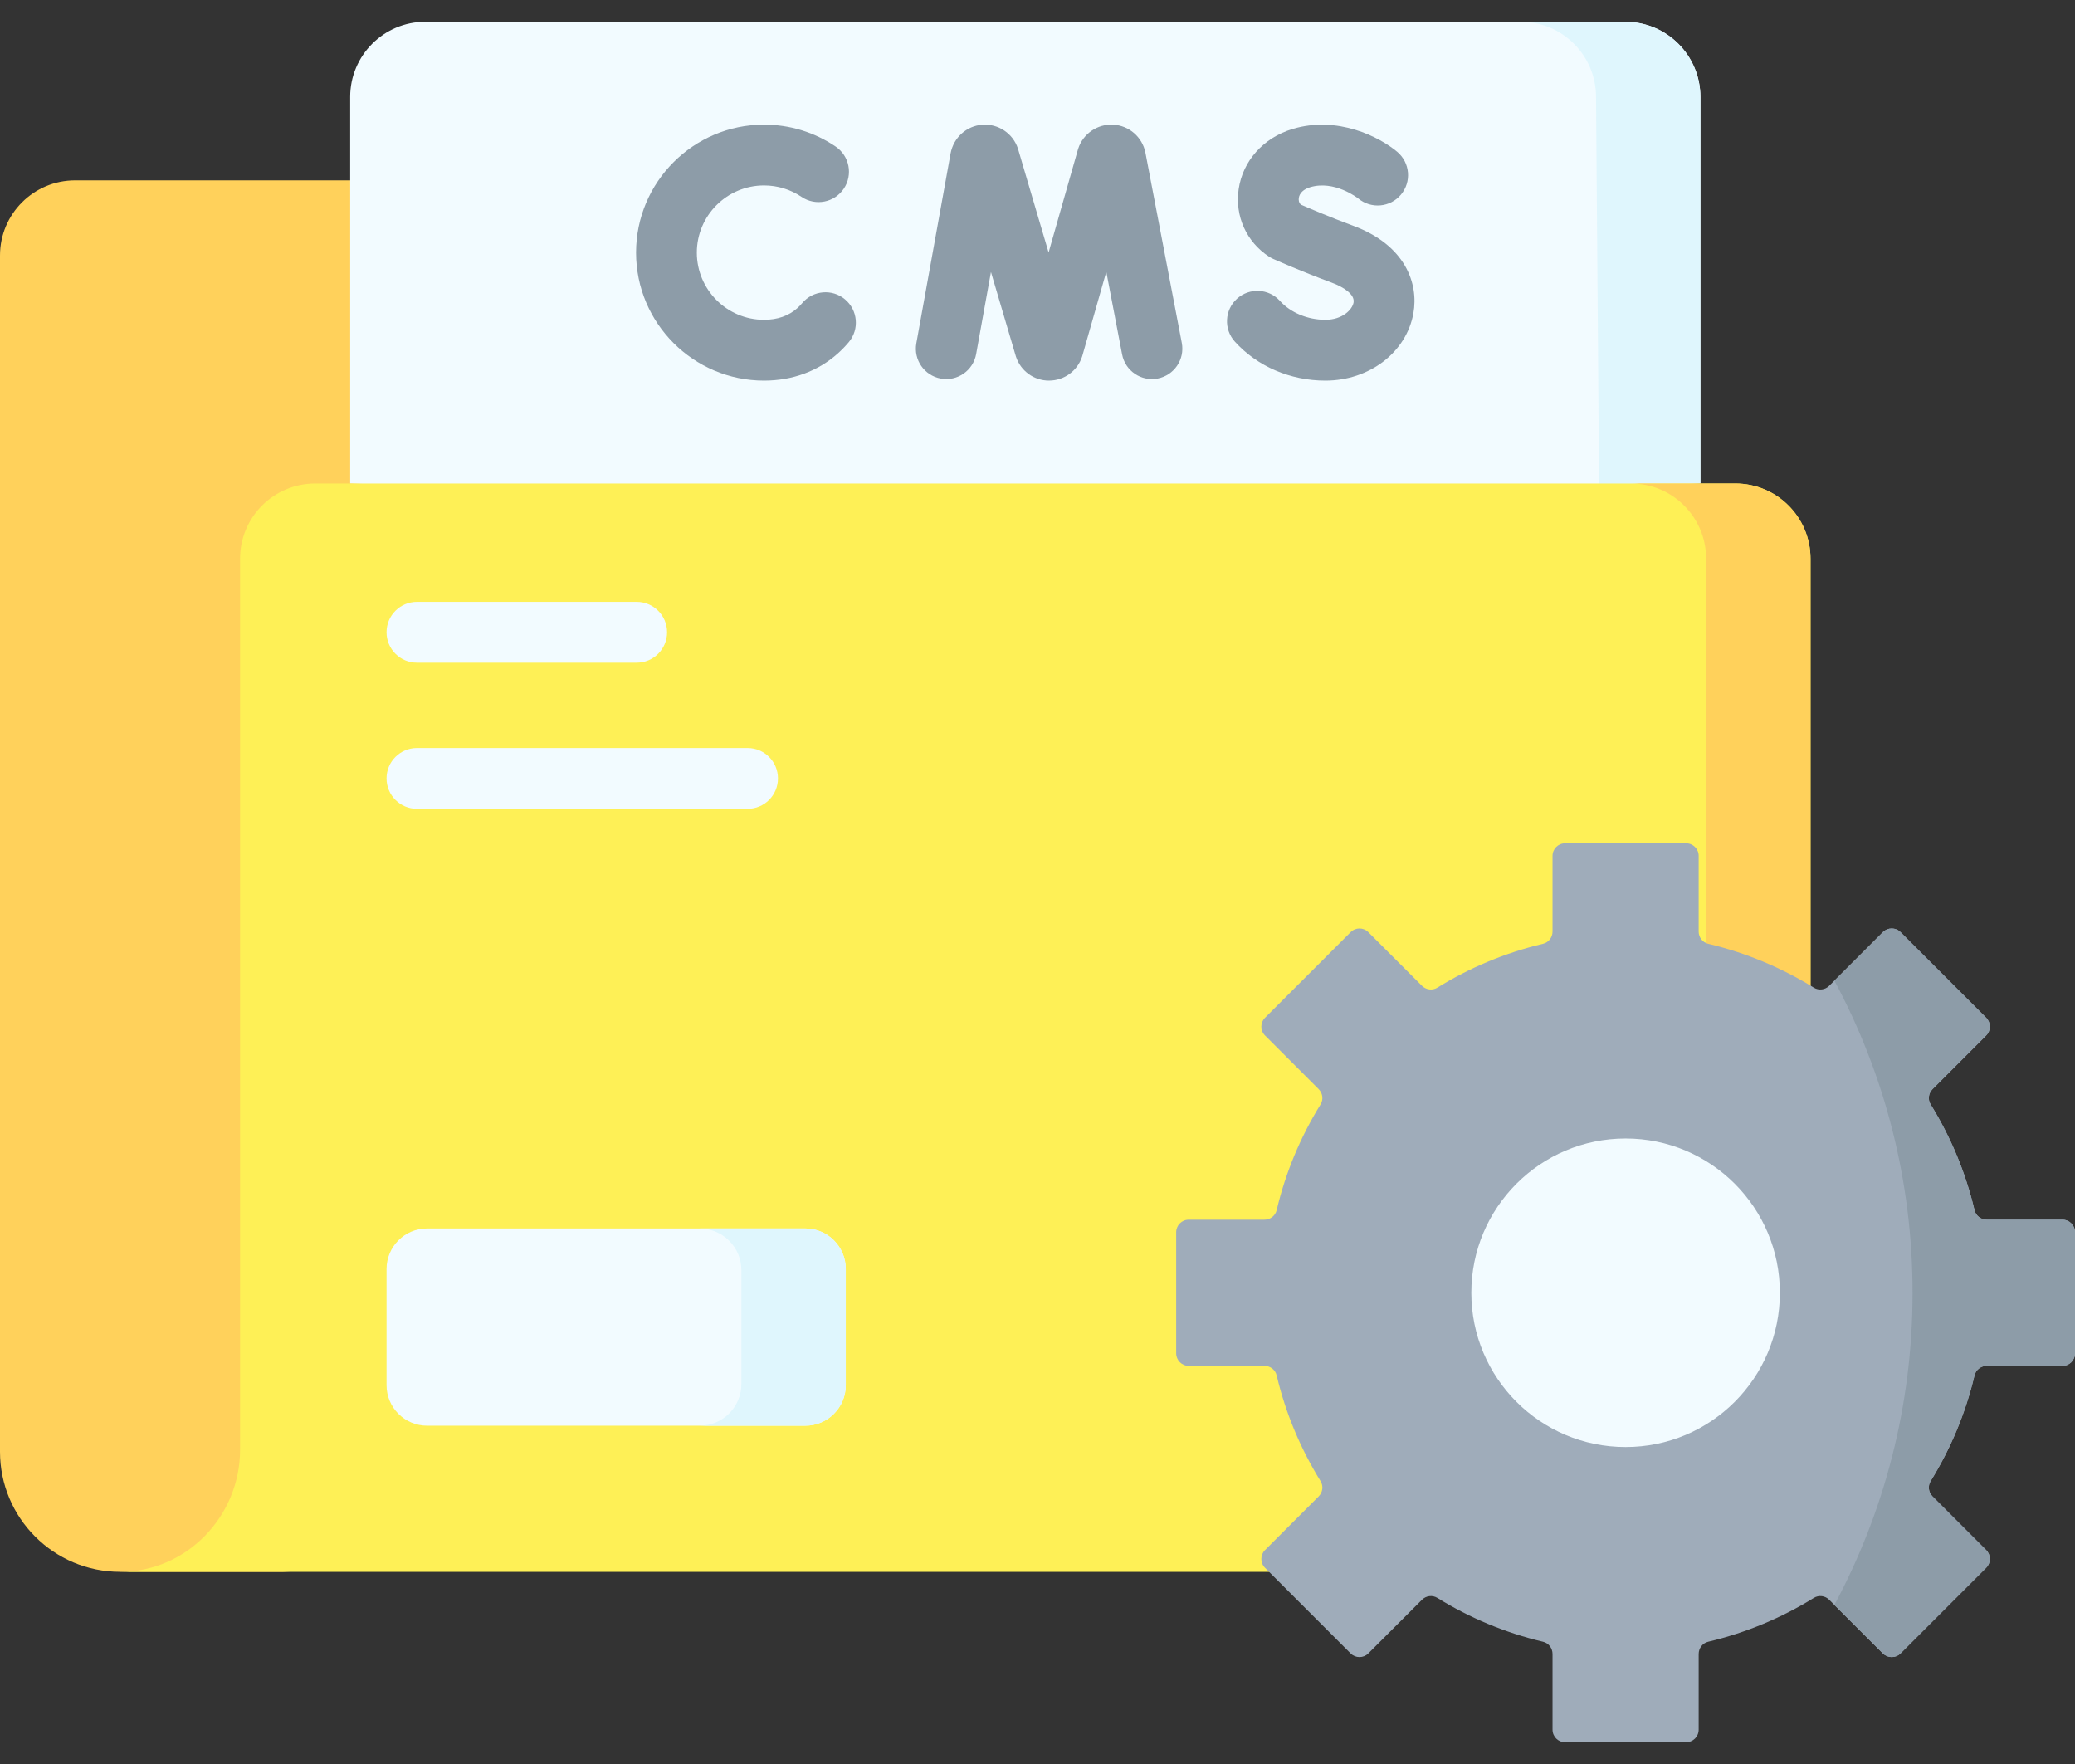<svg xmlns="http://www.w3.org/2000/svg" width="80" height="68" viewBox="0 0 80 68" fill="none"><rect x="0" y="0" width="80" height="68" fill="#333333" stroke="none"/><path d="M64.568 14.891C64.568 13.291 63.271 11.993 61.671 11.993H22.394C21.962 11.993 21.558 11.776 21.32 11.415L19.226 8.251C18.69 7.44 17.782 6.952 16.81 6.952H2.897C1.297 6.952 0 8.249 0 9.849V55.958C0 57.237 0.518 58.396 1.357 59.235C2.195 60.074 3.355 60.592 4.634 60.592H10.923L64.568 57.4V14.891H64.568Z" fill="#FFD15B"></path><path d="M62.66 0.839H16.398C14.798 0.839 13.501 2.136 13.501 3.736V18.638L39.529 19.65L65.558 18.638V3.737C65.557 2.136 64.26 0.839 62.66 0.839Z" fill="#F2FBFF"></path><path d="M65.558 3.736V18.637L61.652 18.755L61.534 3.738C61.534 2.138 60.236 0.839 58.636 0.839H62.659C64.261 0.839 65.558 2.136 65.558 3.736Z" fill="#DFF6FD"></path><path d="M12.153 18.638C10.553 18.638 9.256 19.935 9.256 21.535V55.887C9.256 58.447 7.195 60.592 4.634 60.592H66.906C68.506 60.592 69.803 59.295 69.803 57.695V21.535C69.803 19.935 68.506 18.638 66.906 18.638H12.153Z" fill="#FEF056"></path><path d="M69.803 21.536V57.695C69.803 59.295 68.506 60.592 66.905 60.592H62.881C64.481 60.592 65.778 59.295 65.778 57.695V21.536C65.778 19.936 64.481 18.638 62.881 18.638H66.905C68.506 18.638 69.803 19.934 69.803 21.536Z" fill="#FFD15B"></path><path d="M31.046 54.959H16.466C15.603 54.959 14.903 54.259 14.903 53.396V48.919C14.903 48.056 15.603 47.356 16.466 47.356H31.046C31.909 47.356 32.609 48.056 32.609 48.919V53.396C32.609 54.259 31.909 54.959 31.046 54.959Z" fill="#F2FBFF"></path><path d="M32.609 48.919V53.395C32.609 54.259 31.91 54.958 31.047 54.958H26.975C27.863 54.958 28.584 54.239 28.584 53.349V48.967C28.584 48.077 27.863 47.358 26.975 47.358L26.983 47.356H31.047C31.91 47.356 32.609 48.056 32.609 48.919Z" fill="#DFF6FD"></path><path d="M80 52.169V47.501C80 47.234 79.784 47.018 79.517 47.018H76.598C76.375 47.018 76.177 46.867 76.126 46.65C75.781 45.188 75.203 43.817 74.435 42.575C74.318 42.387 74.35 42.142 74.507 41.985L76.576 39.916C76.764 39.728 76.764 39.422 76.576 39.233L73.275 35.933C73.086 35.744 72.781 35.744 72.592 35.933L70.523 38.002C70.366 38.158 70.121 38.19 69.933 38.074C68.691 37.306 67.32 36.727 65.859 36.382C65.642 36.331 65.491 36.133 65.491 35.91V32.991C65.491 32.724 65.274 32.508 65.008 32.508H60.34C60.073 32.508 59.857 32.724 59.857 32.991V35.91C59.857 36.133 59.706 36.331 59.489 36.382C58.027 36.727 56.656 37.306 55.415 38.074C55.226 38.19 54.981 38.158 54.824 38.002L52.755 35.933C52.567 35.744 52.261 35.744 52.073 35.933L48.772 39.233C48.583 39.422 48.583 39.728 48.772 39.916L50.841 41.985C50.998 42.142 51.03 42.387 50.913 42.575C50.145 43.817 49.566 45.188 49.221 46.65C49.17 46.867 48.973 47.018 48.75 47.018H45.83C45.564 47.018 45.347 47.234 45.347 47.501V52.169C45.347 52.435 45.564 52.652 45.83 52.652H48.75C48.973 52.652 49.17 52.803 49.221 53.02C49.566 54.481 50.145 55.852 50.913 57.094C51.03 57.282 50.998 57.527 50.841 57.684L48.772 59.753C48.583 59.942 48.583 60.247 48.772 60.436L52.073 63.737C52.261 63.925 52.567 63.925 52.755 63.737L54.824 61.668C54.981 61.511 55.226 61.479 55.415 61.596C56.656 62.364 58.027 62.942 59.489 63.287C59.706 63.338 59.857 63.536 59.857 63.759V66.678C59.857 66.945 60.073 67.161 60.34 67.161H65.008C65.274 67.161 65.491 66.945 65.491 66.678V63.759C65.491 63.536 65.642 63.338 65.859 63.287C67.32 62.942 68.692 62.364 69.933 61.596C70.121 61.479 70.366 61.511 70.523 61.668L72.592 63.737C72.781 63.925 73.086 63.925 73.275 63.737L76.576 60.436C76.764 60.247 76.764 59.942 76.576 59.753L74.507 57.684C74.35 57.527 74.318 57.282 74.435 57.094C75.203 55.852 75.781 54.481 76.126 53.02C76.177 52.803 76.375 52.652 76.598 52.652H79.517C79.784 52.652 80 52.435 80 52.169Z" fill="#9FACBA"></path><path d="M62.674 55.782C65.959 55.782 68.622 53.12 68.622 49.835C68.622 46.55 65.959 43.887 62.674 43.887C59.389 43.887 56.726 46.55 56.726 49.835C56.726 53.12 59.389 55.782 62.674 55.782Z" fill="#F2FBFF"></path><path d="M80 47.5V52.169C80 52.436 79.784 52.652 79.517 52.652H76.598C76.375 52.652 76.177 52.803 76.126 53.02C75.781 54.481 75.203 55.852 74.434 57.094C74.317 57.283 74.35 57.527 74.506 57.684L76.575 59.753C76.764 59.942 76.764 60.247 76.575 60.436L73.275 63.736C73.086 63.925 72.781 63.925 72.592 63.736L70.723 61.869V61.867C72.645 58.283 73.737 54.186 73.737 49.834C73.737 45.481 72.645 41.386 70.723 37.802L72.592 35.933C72.781 35.744 73.086 35.744 73.275 35.933L76.575 39.233C76.764 39.422 76.764 39.728 76.575 39.916L74.506 41.986C74.35 42.142 74.317 42.388 74.434 42.575C75.203 43.817 75.781 45.188 76.126 46.65C76.177 46.867 76.375 47.017 76.598 47.017H79.517C79.784 47.017 80 47.234 80 47.5Z" fill="#8D9CA8"></path><path d="M24.547 25.546H16.075C15.428 25.546 14.903 25.021 14.903 24.374C14.903 23.726 15.428 23.202 16.075 23.202H24.547C25.194 23.202 25.719 23.726 25.719 24.374C25.719 25.021 25.194 25.546 24.547 25.546Z" fill="#F2FBFF"></path><path d="M28.823 31.179H16.075C15.428 31.179 14.903 30.655 14.903 30.007C14.903 29.36 15.428 28.836 16.075 28.836H28.823C29.47 28.836 29.994 29.36 29.994 30.007C29.994 30.655 29.47 31.179 28.823 31.179Z" fill="#F2FBFF"></path><path d="M40.445 14.672C39.867 14.672 39.357 14.305 39.173 13.757C39.168 13.743 39.164 13.729 39.16 13.716L38.206 10.485L37.635 13.649C37.52 14.286 36.91 14.709 36.274 14.594C35.637 14.479 35.214 13.87 35.329 13.233L36.651 5.906C36.769 5.295 37.273 4.849 37.881 4.808C38.489 4.768 39.049 5.141 39.243 5.719C39.248 5.733 39.252 5.747 39.256 5.761L40.428 9.733L41.557 5.772C41.561 5.759 41.565 5.746 41.569 5.732C41.757 5.153 42.315 4.773 42.921 4.806C43.53 4.841 44.039 5.282 44.16 5.879L45.564 13.221C45.685 13.856 45.268 14.47 44.633 14.592C43.998 14.714 43.383 14.297 43.262 13.661L42.653 10.476L41.733 13.703C41.729 13.717 41.725 13.73 41.721 13.743C41.542 14.295 41.032 14.668 40.452 14.671C40.449 14.672 40.447 14.672 40.445 14.672Z" fill="#8D9CA8"></path><path d="M29.456 14.672C26.736 14.672 24.523 12.459 24.523 9.738C24.523 7.018 26.736 4.805 29.456 4.805C30.445 4.805 31.399 5.096 32.215 5.648C32.752 6.01 32.893 6.738 32.531 7.275C32.168 7.811 31.44 7.952 30.904 7.59C30.476 7.301 29.976 7.148 29.456 7.148C28.028 7.148 26.866 8.31 26.866 9.738C26.866 11.166 28.028 12.328 29.456 12.328C29.974 12.328 30.406 12.177 30.741 11.878C30.807 11.819 30.87 11.754 30.928 11.685C31.344 11.189 32.084 11.124 32.579 11.54C33.075 11.956 33.14 12.695 32.724 13.191C32.593 13.347 32.45 13.494 32.3 13.628C31.534 14.311 30.55 14.672 29.456 14.672Z" fill="#8D9CA8"></path><path d="M51.1 14.672C49.746 14.672 48.474 14.125 47.61 13.171C47.175 12.692 47.212 11.951 47.691 11.516C48.17 11.082 48.912 11.118 49.346 11.598C49.761 12.055 50.416 12.328 51.1 12.328C51.76 12.328 52.138 11.931 52.186 11.663C52.243 11.347 51.79 11.06 51.348 10.897C50.174 10.464 49.131 10 49.087 9.98C49.031 9.955 48.976 9.925 48.925 9.892C48.055 9.325 47.607 8.331 47.755 7.298C47.912 6.203 48.709 5.312 49.835 4.972C51.571 4.45 53.188 5.28 53.869 5.853C54.364 6.269 54.429 7.008 54.012 7.504C53.598 7.997 52.864 8.063 52.369 7.653C52.334 7.626 51.445 6.935 50.511 7.217C50.261 7.292 50.102 7.443 50.075 7.63C50.064 7.707 50.071 7.809 50.155 7.889C50.45 8.018 51.275 8.372 52.159 8.698C54.191 9.447 54.697 10.934 54.493 12.075C54.225 13.58 52.798 14.672 51.1 14.672Z" fill="#8D9CA8"></path></svg>